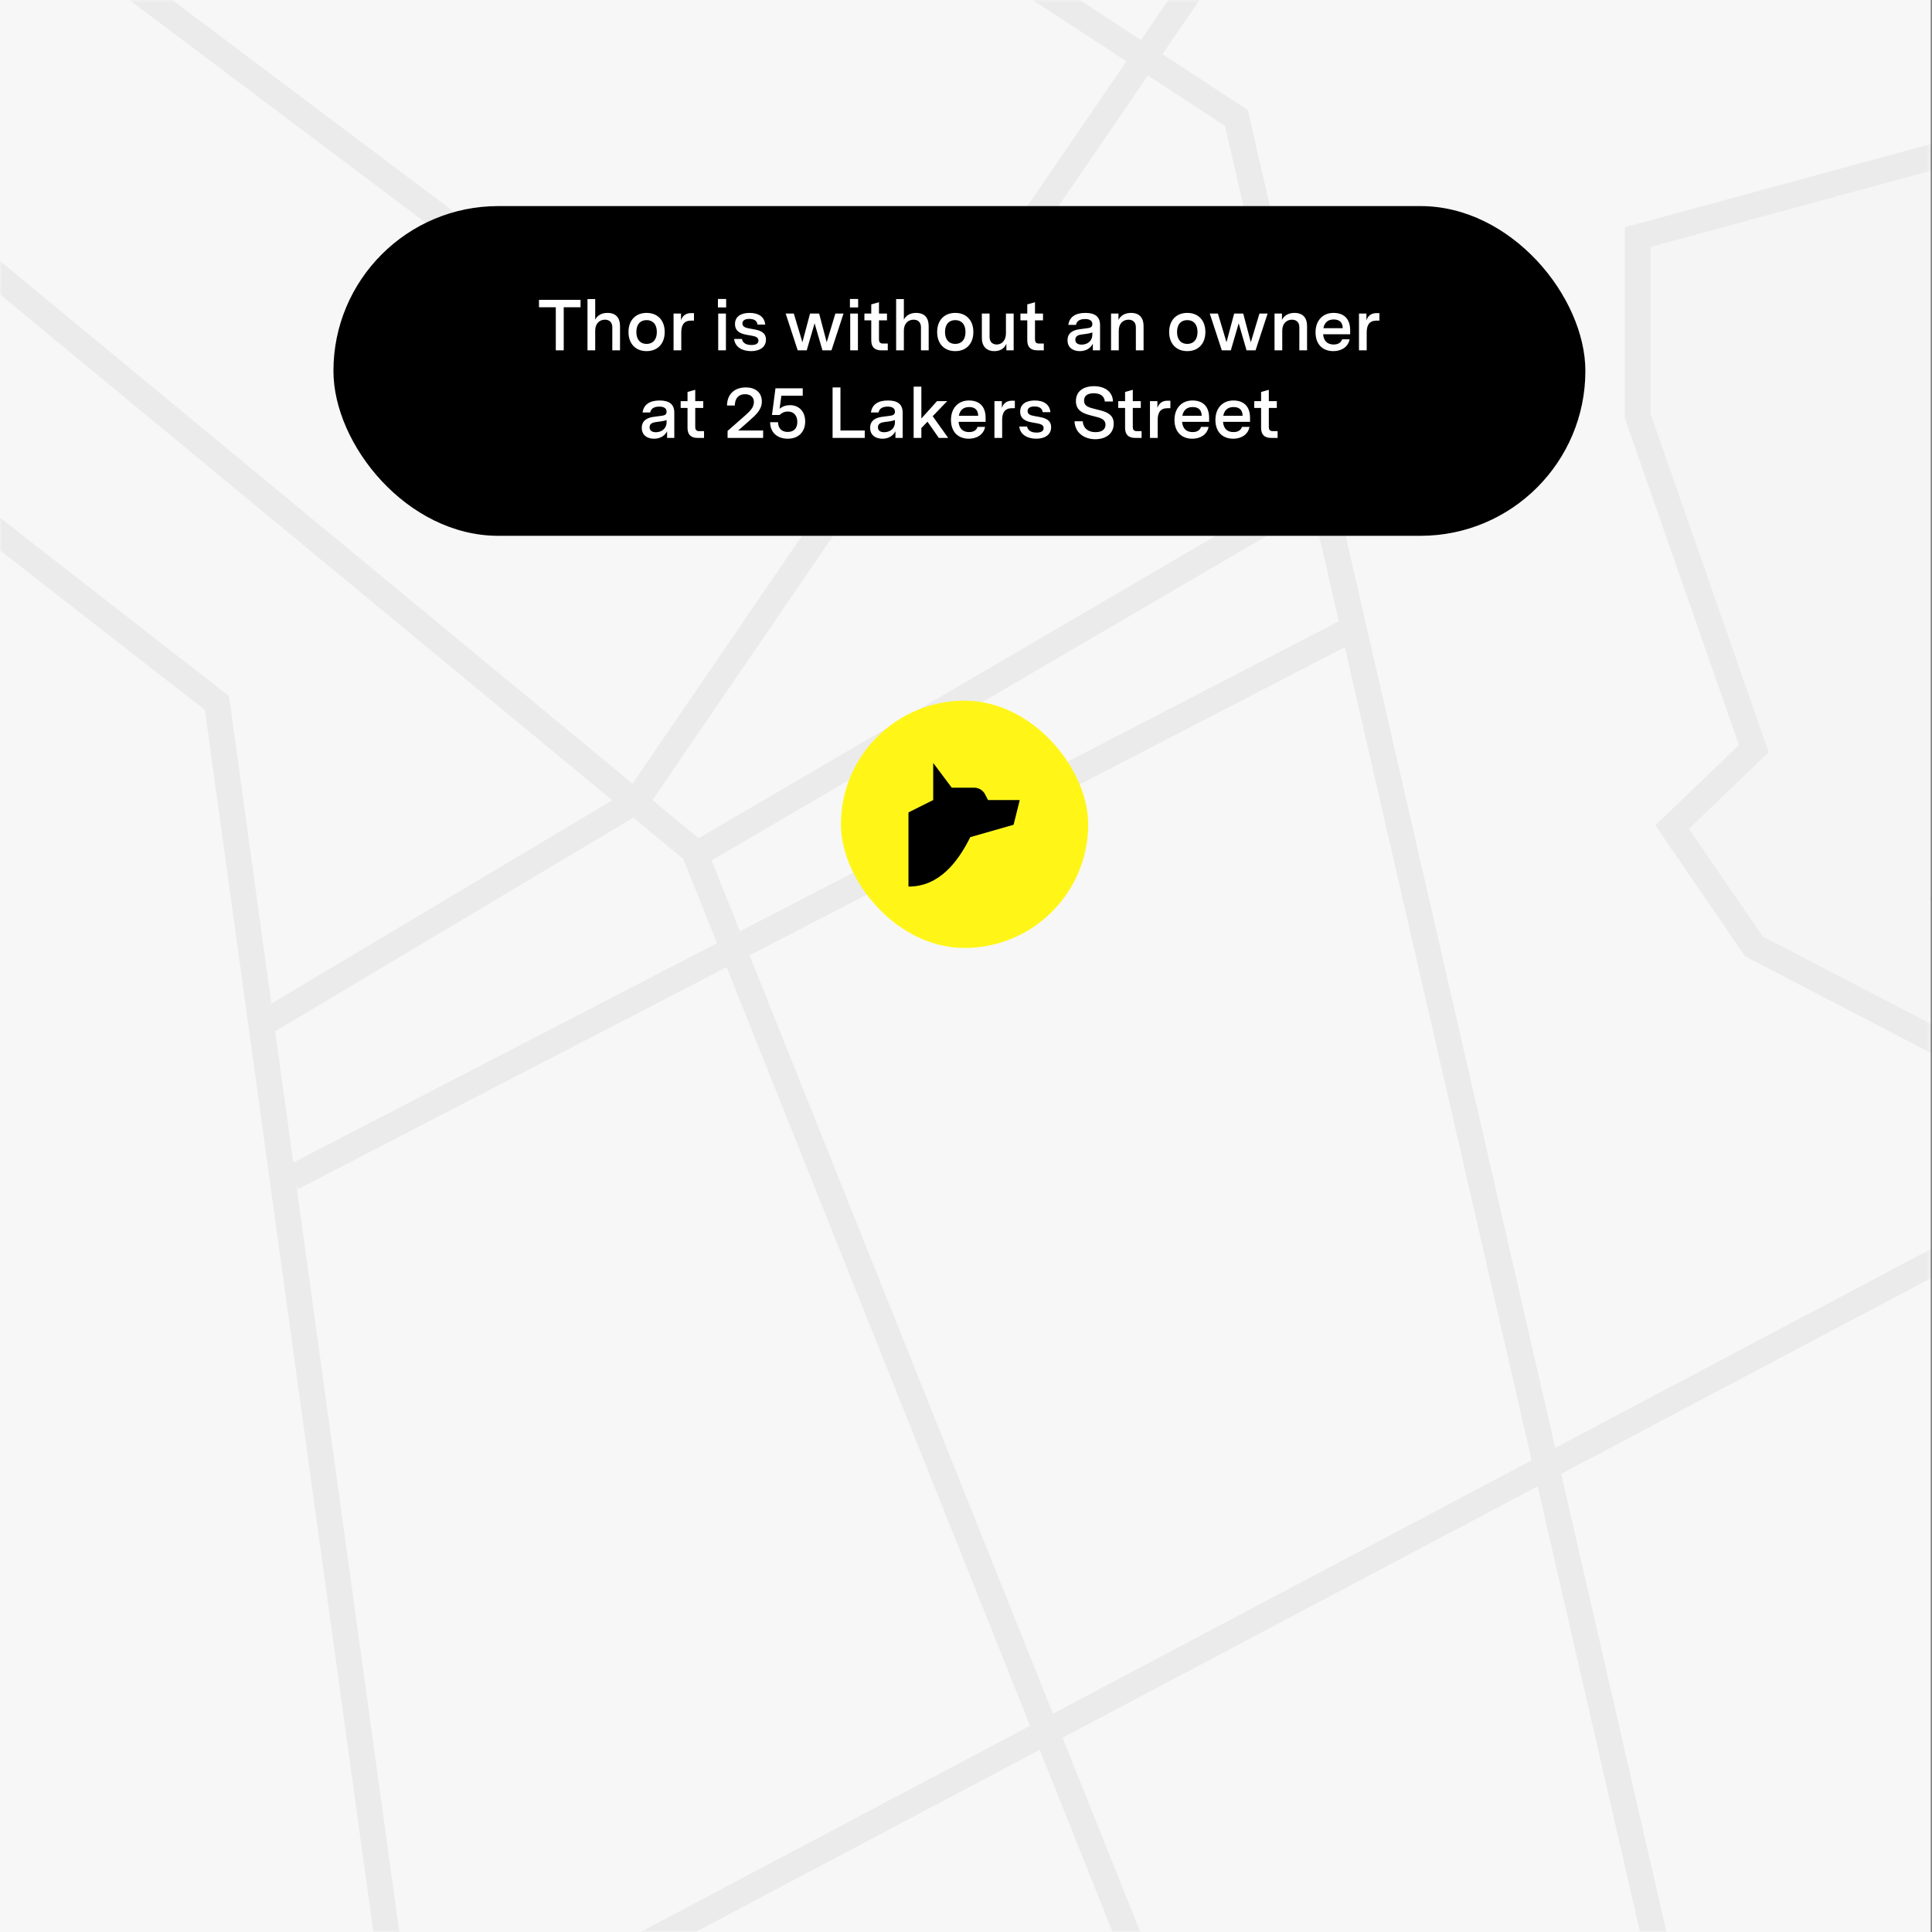 <svg width="375" height="375" viewBox="0 0 375 375" fill="none" xmlns="http://www.w3.org/2000/svg">
<rect x="0" y="0" width="375" height="375" fill="#808080" stroke="none"/>
<rect x="-0.28" width="375" height="375" fill="#F7F7F7"/>
<rect x="-0.28" width="375" height="375" fill="#F7F7F7"/>
<mask id="mask0_1073_8719" style="mask-type:alpha" maskUnits="userSpaceOnUse" x="-1" y="0" width="376" height="375">
<rect x="-0.28" width="375" height="375" fill="#F7F7F7"/>
</mask>
<g mask="url(#mask0_1073_8719)">
<g opacity="0.05">
<path d="M100.596 390.376L392.533 235.879" stroke="black" stroke-width="5"/>
<path d="M22.129 -5.372L161.518 99.413" stroke="black" stroke-width="5"/>
<path d="M-17.348 90.153L42.111 136.454L76.228 384.04" stroke="black" stroke-width="5"/>
<path d="M-18.05 38.98L134.713 165.21L220.308 379.166" stroke="black" stroke-width="5"/>
<path d="M322.636 382.578L239.985 22.897L199.045 -3.909" stroke="black" stroke-width="5"/>
<path d="M49.965 199.325L123.503 155.462L240.472 -15.606" stroke="black" stroke-width="5"/>
<path d="M56.732 228.568L262.891 121.833" stroke="black" stroke-width="5"/>
<path d="M133.738 166.671L254.622 96.002" stroke="black" stroke-width="5"/>
<path d="M389.563 26.53L407.715 39.321L434.49 153.223L379.048 175.151L407.716 200.733L379.048 203.779L340.416 183.679L324.562 160.533L340.416 145.305L317.871 80.74V46.021L389.563 26.53Z" fill="#D9D9D9" stroke="black" stroke-width="5"/>
</g>
</g>
<rect x="64.72" y="40" width="243" height="64" rx="32" fill="black"/>
<path d="M107.88 68H109.42V59.642H112.682V58.2H104.618V59.642H107.88V68ZM114.031 68H115.529V64.164C115.529 62.82 116.355 62.05 117.419 62.05C118.259 62.05 118.847 62.54 118.847 63.52V68H120.345V63.282C120.345 61.686 119.533 60.734 117.909 60.734C116.775 60.734 115.963 61.21 115.529 62.036V58.046H114.031V68ZM125.504 68.154C127.604 68.154 129.018 66.754 129.018 64.444C129.018 62.134 127.604 60.734 125.504 60.734C123.404 60.734 121.99 62.134 121.99 64.444C121.99 66.754 123.404 68.154 125.504 68.154ZM123.516 64.444C123.516 62.904 124.328 62.134 125.504 62.134C126.68 62.134 127.492 62.904 127.492 64.444C127.492 65.97 126.68 66.754 125.504 66.754C124.328 66.754 123.516 65.97 123.516 64.444ZM130.738 68H132.236V64.514C132.236 63.128 132.726 62.232 134.14 62.232H134.7V60.776H134.112C133.104 60.776 132.46 61.322 132.18 62.176V60.86H130.738V68ZM139.405 68H140.903V60.86H139.405V68ZM139.349 59.67H140.945V58.032H139.349V59.67ZM145.786 68.154C147.382 68.154 148.67 67.44 148.67 65.928C148.67 64.5 147.522 64.136 146.374 63.926L145.38 63.744C144.638 63.604 144.106 63.408 144.106 62.778C144.106 62.218 144.568 61.896 145.436 61.896C146.332 61.896 146.948 62.232 147.032 63.002H148.53C148.39 61.504 147.256 60.734 145.492 60.734C143.784 60.734 142.664 61.462 142.664 62.89C142.664 64.36 143.812 64.78 144.946 64.99L145.912 65.158C146.668 65.298 147.214 65.494 147.214 66.096C147.214 66.698 146.696 66.964 145.842 66.964C144.904 66.964 144.162 66.628 144.008 65.788H142.496C142.664 67.454 144.19 68.154 145.786 68.154ZM154.835 68H156.585L158.111 62.75L159.637 68H161.387L163.725 60.86H162.143L160.463 66.432L158.993 60.86H157.229L155.745 66.432L154.079 60.86H152.497L154.835 68ZM165.026 68H166.524V60.86H165.026V68ZM164.97 59.67H166.566V58.032H164.97V59.67ZM171.057 68H172.317V66.684H171.407C170.805 66.684 170.609 66.418 170.609 65.83V62.176H172.163V60.86H170.609V58.662L169.111 59.082V60.86H167.781V62.176H169.111V66.054C169.111 67.356 169.769 68 171.057 68ZM173.941 68H175.439V64.164C175.439 62.82 176.265 62.05 177.329 62.05C178.169 62.05 178.757 62.54 178.757 63.52V68H180.255V63.282C180.255 61.686 179.443 60.734 177.819 60.734C176.685 60.734 175.873 61.21 175.439 62.036V58.046H173.941V68ZM185.414 68.154C187.514 68.154 188.928 66.754 188.928 64.444C188.928 62.134 187.514 60.734 185.414 60.734C183.314 60.734 181.9 62.134 181.9 64.444C181.9 66.754 183.314 68.154 185.414 68.154ZM183.426 64.444C183.426 62.904 184.238 62.134 185.414 62.134C186.59 62.134 187.402 62.904 187.402 64.444C187.402 65.97 186.59 66.754 185.414 66.754C184.238 66.754 183.426 65.97 183.426 64.444ZM193 68.154C194.092 68.154 194.918 67.678 195.338 66.726V68H196.752V60.86H195.254V64.696C195.254 65.97 194.54 66.866 193.476 66.866C192.65 66.866 192.076 66.376 192.076 65.396V60.86H190.578V65.606C190.578 67.202 191.474 68.154 193 68.154ZM201.34 68H202.6V66.684H201.69C201.088 66.684 200.892 66.418 200.892 65.83V62.176H202.446V60.86H200.892V58.662L199.394 59.082V60.86H198.064V62.176H199.394V66.054C199.394 67.356 200.052 68 201.34 68ZM209.573 68.154C210.805 68.154 211.659 67.594 212.121 66.712V68H213.521V63.1C213.521 61.49 212.583 60.734 210.665 60.734C208.803 60.734 207.585 61.476 207.361 63.058H208.845C208.985 62.344 209.531 61.924 210.609 61.924C211.561 61.924 212.023 62.274 212.023 62.918C212.023 63.506 211.589 63.632 211.071 63.702L209.489 63.912C208.383 64.066 207.207 64.542 207.207 66.054C207.207 67.426 208.215 68.154 209.573 68.154ZM208.719 65.942C208.719 65.158 209.433 64.99 209.979 64.92L210.917 64.794C211.449 64.71 211.757 64.64 212.023 64.528V64.976C212.023 66.138 211.113 66.894 209.937 66.894C209.209 66.894 208.719 66.586 208.719 65.942ZM215.654 68H217.152V64.164C217.152 62.82 217.978 62.05 219.042 62.05C219.882 62.05 220.47 62.54 220.47 63.52V68H221.968V63.282C221.968 61.686 221.156 60.734 219.532 60.734C218.37 60.734 217.53 61.238 217.096 62.092V60.86H215.654V68ZM230.449 68.154C232.549 68.154 233.963 66.754 233.963 64.444C233.963 62.134 232.549 60.734 230.449 60.734C228.349 60.734 226.935 62.134 226.935 64.444C226.935 66.754 228.349 68.154 230.449 68.154ZM228.461 64.444C228.461 62.904 229.273 62.134 230.449 62.134C231.625 62.134 232.437 62.904 232.437 64.444C232.437 65.97 231.625 66.754 230.449 66.754C229.273 66.754 228.461 65.97 228.461 64.444ZM237.153 68H238.903L240.429 62.75L241.955 68H243.705L246.043 60.86H244.461L242.781 66.432L241.311 60.86H239.547L238.063 66.432L236.397 60.86H234.815L237.153 68ZM247.386 68H248.884V64.164C248.884 62.82 249.71 62.05 250.774 62.05C251.614 62.05 252.202 62.54 252.202 63.52V68H253.7V63.282C253.7 61.686 252.888 60.734 251.264 60.734C250.102 60.734 249.262 61.238 248.828 62.092V60.86H247.386V68ZM258.789 68.154C260.259 68.154 261.645 67.454 261.967 65.858H260.497C260.273 66.558 259.671 66.866 258.859 66.866C257.655 66.866 256.941 66.208 256.815 64.878H262.065V64.094C262.065 61.728 260.693 60.734 258.845 60.734C256.647 60.734 255.345 62.316 255.345 64.5C255.345 66.936 256.829 68.154 258.789 68.154ZM256.871 63.702C257.067 62.652 257.711 62.008 258.859 62.008C260.077 62.008 260.609 62.652 260.623 63.702H256.871ZM263.779 68H265.277V64.514C265.277 63.128 265.767 62.232 267.181 62.232H267.741V60.776H267.153C266.145 60.776 265.501 61.322 265.221 62.176V60.86H263.779V68ZM126.934 85.154C128.166 85.154 129.02 84.594 129.482 83.712V85H130.882V80.1C130.882 78.49 129.944 77.734 128.026 77.734C126.164 77.734 124.946 78.476 124.722 80.058H126.206C126.346 79.344 126.892 78.924 127.97 78.924C128.922 78.924 129.384 79.274 129.384 79.918C129.384 80.506 128.95 80.632 128.432 80.702L126.85 80.912C125.744 81.066 124.568 81.542 124.568 83.054C124.568 84.426 125.576 85.154 126.934 85.154ZM126.08 82.942C126.08 82.158 126.794 81.99 127.34 81.92L128.278 81.794C128.81 81.71 129.118 81.64 129.384 81.528V81.976C129.384 83.138 128.474 83.894 127.298 83.894C126.57 83.894 126.08 83.586 126.08 82.942ZM135.394 85H136.654V83.684H135.744C135.142 83.684 134.946 83.418 134.946 82.83V79.176H136.5V77.86H134.946V75.662L133.448 76.082V77.86H132.118V79.176H133.448V83.054C133.448 84.356 134.106 85 135.394 85ZM141.222 85H148.124V83.558H143.294L145.338 81.752C146.794 80.478 147.872 79.498 147.872 77.916C147.872 76.18 146.626 75.2 144.764 75.2C142.706 75.2 141.152 76.362 141.11 78.714H142.622C142.664 77.188 143.448 76.516 144.624 76.516C145.688 76.516 146.332 77.104 146.332 78.042C146.332 79.078 145.576 79.82 144.526 80.744L141.222 83.642V85ZM152.897 85.154C155.109 85.154 156.285 83.712 156.285 81.808C156.285 79.862 155.067 78.644 153.345 78.644C152.729 78.644 151.917 78.798 151.315 79.358L151.665 76.81H155.809V75.368H150.517L149.845 80.548H151.315C151.721 80.142 152.267 79.876 152.925 79.876C154.003 79.876 154.759 80.59 154.759 81.906C154.759 83.096 154.115 83.838 152.897 83.838C151.749 83.838 151.063 83.194 151.007 81.948H149.481C149.495 84.006 150.937 85.154 152.897 85.154ZM161.605 85H167.849V83.558H163.131V75.2H161.605V85ZM171.258 85.154C172.49 85.154 173.344 84.594 173.806 83.712V85H175.206V80.1C175.206 78.49 174.268 77.734 172.35 77.734C170.488 77.734 169.27 78.476 169.046 80.058H170.53C170.67 79.344 171.216 78.924 172.294 78.924C173.246 78.924 173.708 79.274 173.708 79.918C173.708 80.506 173.274 80.632 172.756 80.702L171.174 80.912C170.068 81.066 168.892 81.542 168.892 83.054C168.892 84.426 169.9 85.154 171.258 85.154ZM170.404 82.942C170.404 82.158 171.118 81.99 171.664 81.92L172.602 81.794C173.134 81.71 173.442 81.64 173.708 81.528V81.976C173.708 83.138 172.798 83.894 171.622 83.894C170.894 83.894 170.404 83.586 170.404 82.942ZM177.338 85H178.836V83.082L180.026 81.85L182.224 85H184.044L181.034 80.786L183.848 77.86H181.874L178.836 81.234V75.046H177.338V85ZM188.031 85.154C189.501 85.154 190.887 84.454 191.209 82.858H189.739C189.515 83.558 188.913 83.866 188.101 83.866C186.897 83.866 186.183 83.208 186.057 81.878H191.307V81.094C191.307 78.728 189.935 77.734 188.087 77.734C185.889 77.734 184.587 79.316 184.587 81.5C184.587 83.936 186.071 85.154 188.031 85.154ZM186.113 80.702C186.309 79.652 186.953 79.008 188.101 79.008C189.319 79.008 189.851 79.652 189.865 80.702H186.113ZM193.02 85H194.518V81.514C194.518 80.128 195.008 79.232 196.422 79.232H196.982V77.776H196.394C195.386 77.776 194.742 78.322 194.462 79.176V77.86H193.02V85ZM201.137 85.154C202.733 85.154 204.021 84.44 204.021 82.928C204.021 81.5 202.873 81.136 201.725 80.926L200.731 80.744C199.989 80.604 199.457 80.408 199.457 79.778C199.457 79.218 199.919 78.896 200.787 78.896C201.683 78.896 202.299 79.232 202.383 80.002H203.881C203.741 78.504 202.607 77.734 200.843 77.734C199.135 77.734 198.015 78.462 198.015 79.89C198.015 81.36 199.163 81.78 200.297 81.99L201.263 82.158C202.019 82.298 202.565 82.494 202.565 83.096C202.565 83.698 202.047 83.964 201.193 83.964C200.255 83.964 199.513 83.628 199.359 82.788H197.847C198.015 84.454 199.541 85.154 201.137 85.154ZM212.601 85.252C214.547 85.252 216.171 84.23 216.171 82.242C216.171 80.688 215.177 80.044 213.525 79.638L212.111 79.274C211.089 79.008 210.417 78.7 210.417 77.762C210.417 76.81 211.089 76.334 212.293 76.334C213.399 76.334 214.337 76.74 214.449 77.93H216.031C215.947 75.9 214.309 74.962 212.335 74.962C210.347 74.962 208.835 75.9 208.835 77.846C208.835 79.358 209.731 80.128 211.551 80.59L213.049 80.982C213.917 81.22 214.575 81.57 214.575 82.438C214.575 83.348 213.875 83.88 212.643 83.88C211.299 83.88 210.305 83.25 210.151 81.766H208.569C208.639 83.964 210.403 85.252 212.601 85.252ZM220.324 85H221.584V83.684H220.674C220.072 83.684 219.876 83.418 219.876 82.83V79.176H221.43V77.86H219.876V75.662L218.378 76.082V77.86H217.048V79.176H218.378V83.054C218.378 84.356 219.036 85 220.324 85ZM223.208 85H224.706V81.514C224.706 80.128 225.196 79.232 226.61 79.232H227.17V77.776H226.582C225.574 77.776 224.93 78.322 224.65 79.176V77.86H223.208V85ZM231.412 85.154C232.882 85.154 234.268 84.454 234.59 82.858H233.12C232.896 83.558 232.294 83.866 231.482 83.866C230.278 83.866 229.564 83.208 229.438 81.878H234.688V81.094C234.688 78.728 233.316 77.734 231.468 77.734C229.27 77.734 227.968 79.316 227.968 81.5C227.968 83.936 229.452 85.154 231.412 85.154ZM229.494 80.702C229.69 79.652 230.334 79.008 231.482 79.008C232.7 79.008 233.232 79.652 233.246 80.702H229.494ZM239.355 85.154C240.825 85.154 242.211 84.454 242.533 82.858H241.063C240.839 83.558 240.237 83.866 239.425 83.866C238.221 83.866 237.507 83.208 237.381 81.878H242.631V81.094C242.631 78.728 241.259 77.734 239.411 77.734C237.213 77.734 235.911 79.316 235.911 81.5C235.911 83.936 237.395 85.154 239.355 85.154ZM237.437 80.702C237.633 79.652 238.277 79.008 239.425 79.008C240.643 79.008 241.175 79.652 241.189 80.702H237.437ZM246.724 85H247.984V83.684H247.074C246.472 83.684 246.276 83.418 246.276 82.83V79.176H247.83V77.86H246.276V75.662L244.778 76.082V77.86H243.448V79.176H244.778V83.054C244.778 84.356 245.436 85 246.724 85Z" fill="white"/>
<rect x="163.22" y="136" width="48" height="48" rx="24" fill="#FFF618"/>
<path d="M176.334 172.086C182.334 172.086 185.934 167.286 188.334 162.486L196.734 160.086L197.934 155.286H191.766L191.226 154.218C191.027 153.818 190.721 153.482 190.341 153.246C189.962 153.011 189.525 152.886 189.078 152.886H184.734L181.134 148.086V155.286L176.334 157.686" fill="black"/>
</svg>
